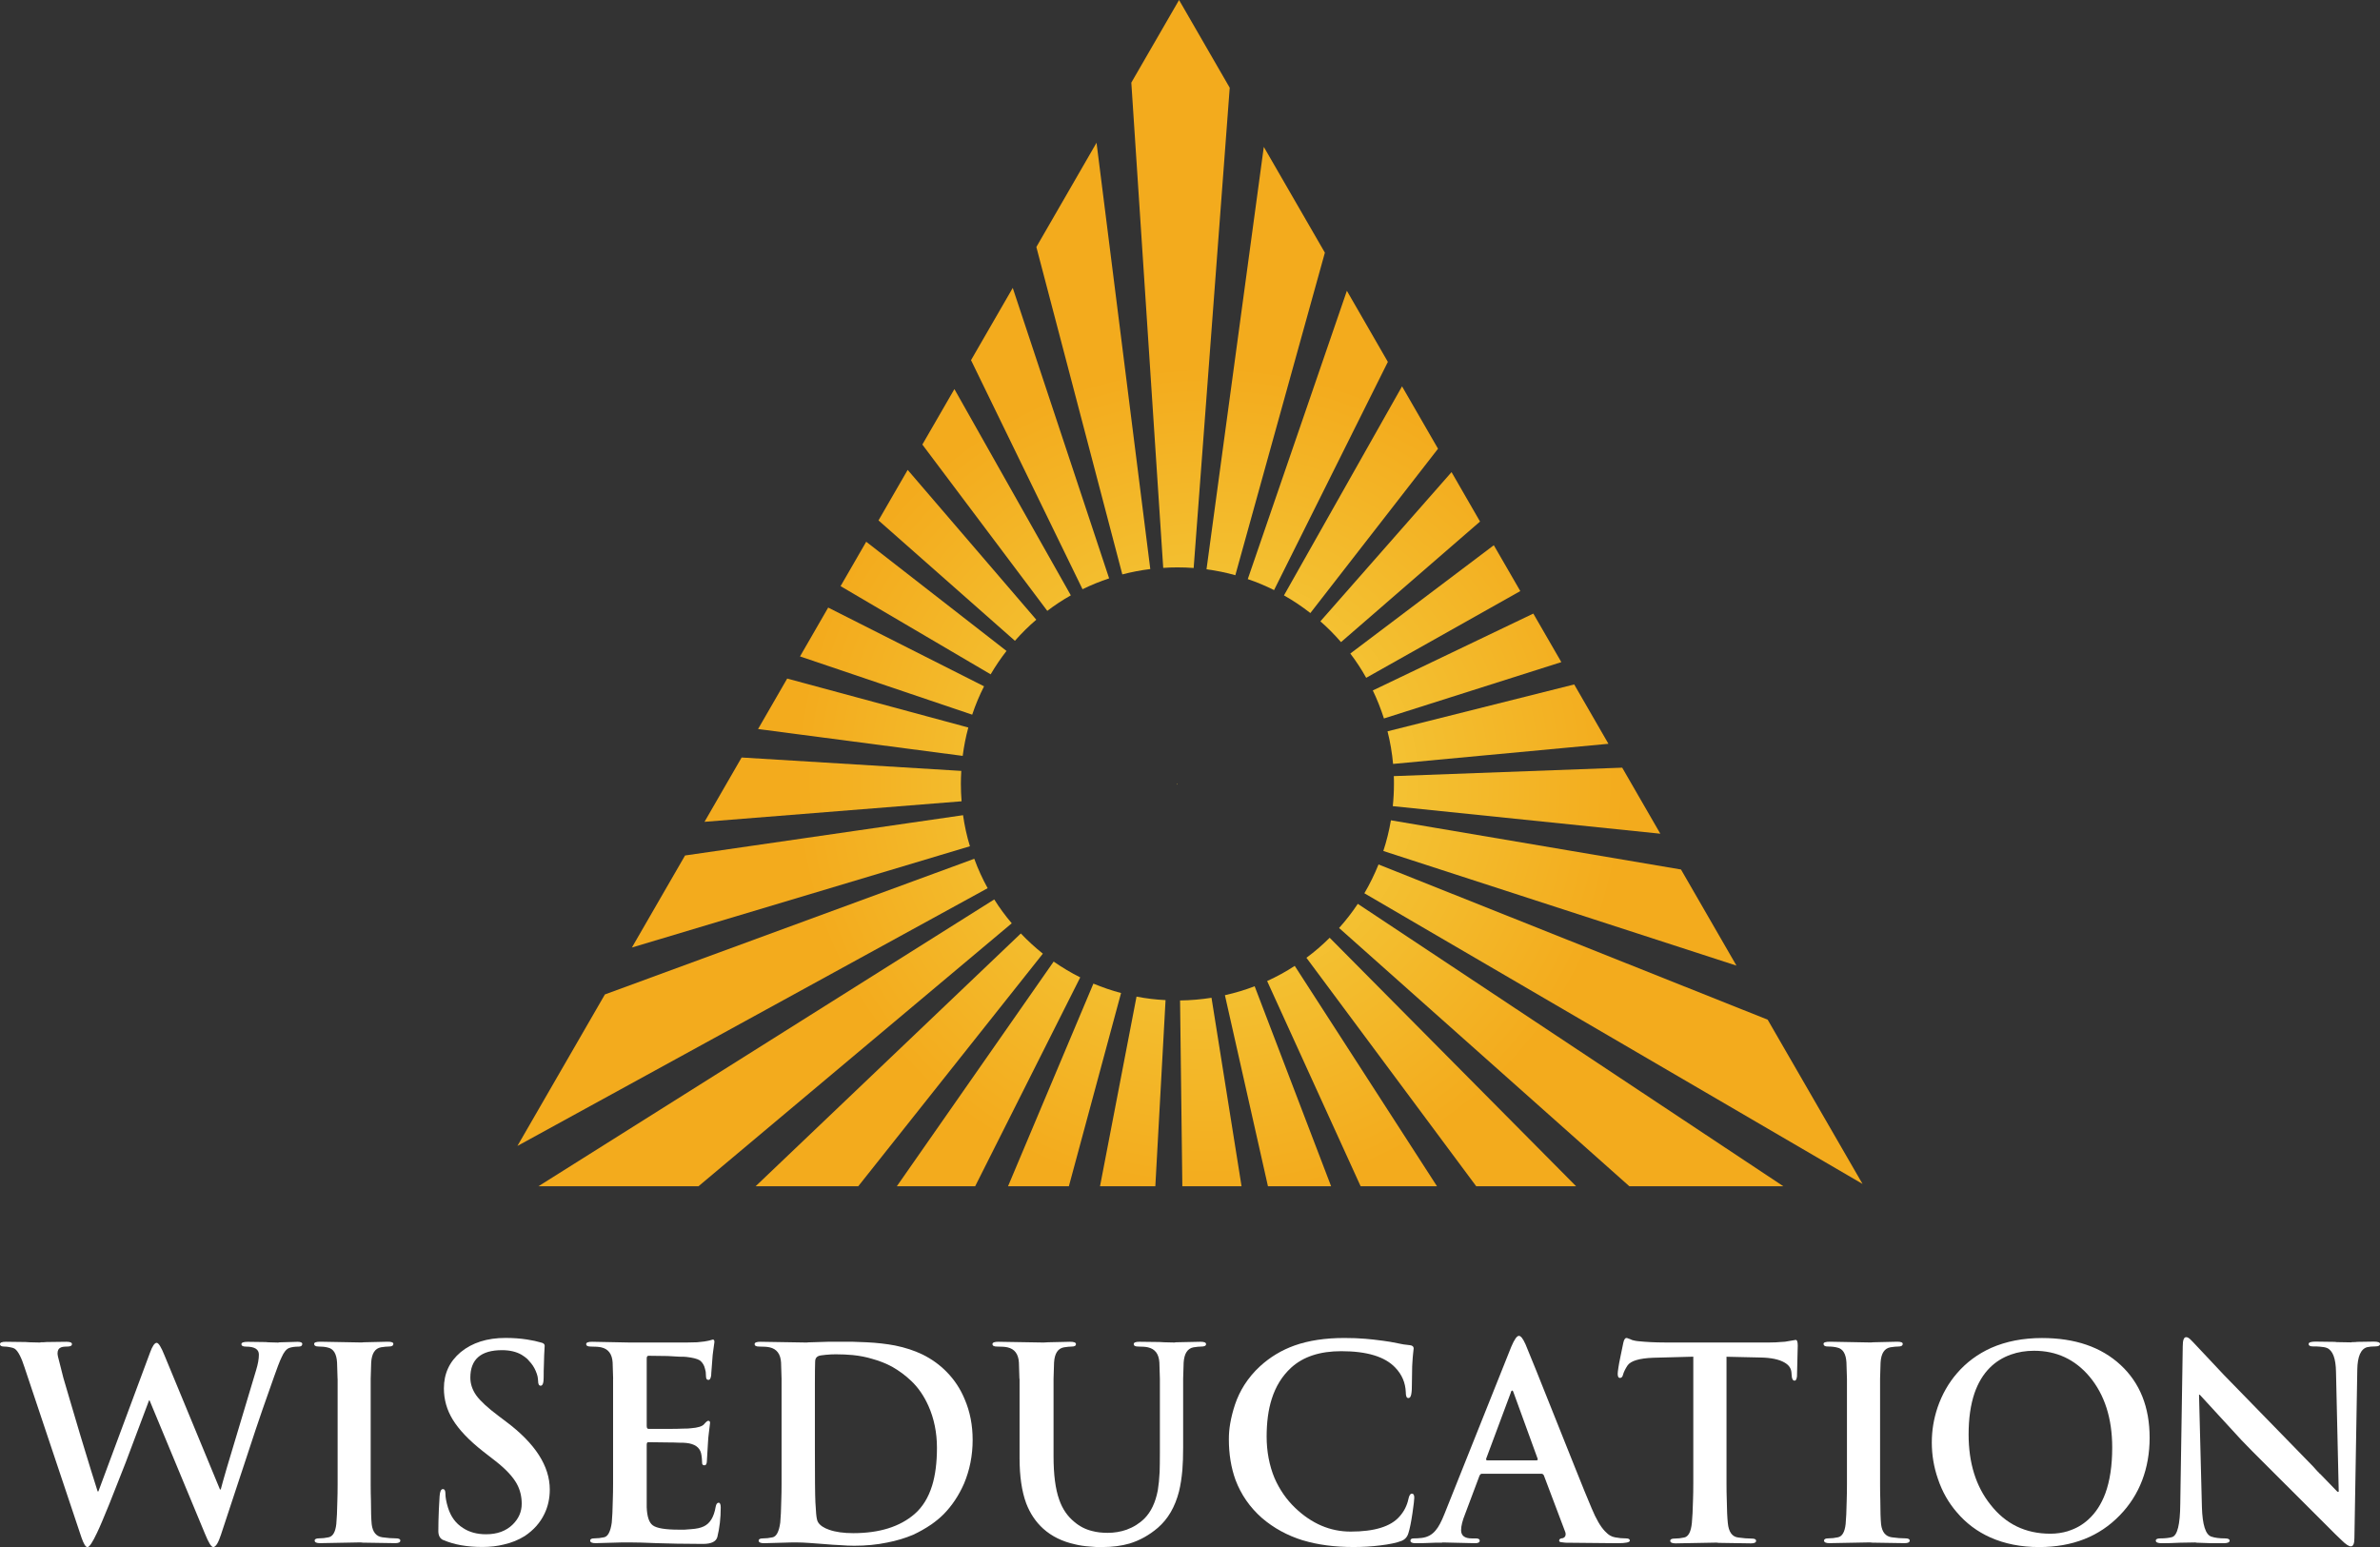<?xml version="1.0" encoding="UTF-8"?>
<svg id="Layer_1" data-name="Layer 1" xmlns="http://www.w3.org/2000/svg" xmlns:xlink="http://www.w3.org/1999/xlink" viewBox="0 0 470.69 305.95">
  <rect x="0" y="0" width="470.69" height="305.95" fill="#333333" stroke="none"/>
  <defs>
    <style>
      .cls-1 {
        fill: url(#radial-gradient-34);
      }

      .cls-2 {
        fill: url(#radial-gradient-10);
      }

      .cls-3 {
        fill: url(#radial-gradient-45);
      }

      .cls-4 {
        fill: url(#radial-gradient-56);
      }

      .cls-5 {
        fill: url(#radial-gradient-35);
      }

      .cls-6 {
        fill: url(#radial-gradient-46);
      }

      .cls-7 {
        fill: url(#radial-gradient-9);
      }

      .cls-8 {
        fill: url(#radial-gradient-28);
      }

      .cls-9 {
        fill: url(#radial-gradient-48);
      }

      .cls-10 {
        fill: url(#radial-gradient-14);
      }

      .cls-11 {
        fill: #fff;
      }

      .cls-12 {
        fill: url(#radial-gradient-16);
      }

      .cls-13 {
        fill: url(#radial-gradient-40);
      }

      .cls-14 {
        fill: url(#radial-gradient-18);
      }

      .cls-15 {
        fill: url(#radial-gradient-38);
      }

      .cls-16 {
        fill: url(#radial-gradient-57);
      }

      .cls-17 {
        fill: url(#radial-gradient-5);
      }

      .cls-18 {
        fill: url(#radial-gradient-54);
      }

      .cls-19 {
        fill: url(#radial-gradient-37);
      }

      .cls-20 {
        fill: url(#radial-gradient);
      }

      .cls-21 {
        fill: url(#radial-gradient-3);
      }

      .cls-22 {
        fill: url(#radial-gradient-32);
      }

      .cls-23 {
        fill: url(#radial-gradient-24);
      }

      .cls-24 {
        fill: url(#radial-gradient-20);
      }

      .cls-25 {
        fill: url(#radial-gradient-44);
      }

      .cls-26 {
        fill: url(#radial-gradient-29);
      }

      .cls-27 {
        fill: url(#radial-gradient-41);
      }

      .cls-28 {
        fill: url(#radial-gradient-39);
      }

      .cls-29 {
        fill: url(#radial-gradient-49);
      }

      .cls-30 {
        fill: url(#radial-gradient-11);
      }

      .cls-31 {
        fill: url(#radial-gradient-26);
      }

      .cls-32 {
        fill: url(#radial-gradient-8);
      }

      .cls-33 {
        fill: url(#radial-gradient-42);
      }

      .cls-34 {
        fill: url(#radial-gradient-2);
      }

      .cls-35 {
        fill: url(#radial-gradient-23);
      }

      .cls-36 {
        fill: url(#radial-gradient-27);
      }

      .cls-37 {
        fill: url(#radial-gradient-30);
      }

      .cls-38 {
        fill: url(#radial-gradient-21);
      }

      .cls-39 {
        fill: url(#radial-gradient-53);
      }

      .cls-40 {
        fill: url(#radial-gradient-4);
      }

      .cls-41 {
        fill: url(#radial-gradient-25);
      }

      .cls-42 {
        fill: url(#radial-gradient-22);
      }

      .cls-43 {
        fill: url(#radial-gradient-36);
      }

      .cls-44 {
        fill: url(#radial-gradient-47);
      }

      .cls-45 {
        fill: url(#radial-gradient-12);
      }

      .cls-46 {
        fill: url(#radial-gradient-19);
      }

      .cls-47 {
        fill: url(#radial-gradient-52);
      }

      .cls-48 {
        fill: url(#radial-gradient-31);
      }

      .cls-49 {
        fill: url(#radial-gradient-51);
      }

      .cls-50 {
        fill: url(#radial-gradient-15);
      }

      .cls-51 {
        fill: url(#radial-gradient-50);
      }

      .cls-52 {
        fill: url(#radial-gradient-6);
      }

      .cls-53 {
        fill: url(#radial-gradient-55);
      }

      .cls-54 {
        fill: url(#radial-gradient-33);
      }

      .cls-55 {
        fill: url(#radial-gradient-7);
      }

      .cls-56 {
        fill: url(#radial-gradient-17);
      }

      .cls-57 {
        fill: url(#radial-gradient-43);
      }

      .cls-58 {
        fill: url(#radial-gradient-13);
      }
    </style>
    <radialGradient id="radial-gradient" cx="231.82" cy="159.73" fx="231.82" fy="159.73" r="82.22" gradientUnits="userSpaceOnUse">
      <stop offset="0" stop-color="#efea4e"/>
      <stop offset="1" stop-color="#f3ab1d"/>
    </radialGradient>
    <radialGradient id="radial-gradient-2" cx="239.31" cy="154.43" fx="239.31" fy="154.43" r="82.22" gradientUnits="userSpaceOnUse">
      <stop offset="0" stop-color="#f4d444"/>
      <stop offset="1" stop-color="#f3ab1d"/>
    </radialGradient>
    <radialGradient id="radial-gradient-3" cx="239.31" cy="154.43" fx="239.31" fy="154.43" r="82.22" xlink:href="#radial-gradient-2"/>
    <radialGradient id="radial-gradient-4" cx="239.31" cy="154.43" fx="239.31" fy="154.43" r="82.22" xlink:href="#radial-gradient-2"/>
    <radialGradient id="radial-gradient-5" cx="239.31" cy="154.43" fx="239.31" fy="154.43" r="82.22" xlink:href="#radial-gradient-2"/>
    <radialGradient id="radial-gradient-6" cx="239.31" cy="154.43" fx="239.31" fy="154.43" r="82.22" xlink:href="#radial-gradient-2"/>
    <radialGradient id="radial-gradient-7" cx="239.31" cy="154.43" fx="239.31" fy="154.43" r="82.22" xlink:href="#radial-gradient-2"/>
    <radialGradient id="radial-gradient-8" cx="239.31" cy="154.43" fx="239.31" fy="154.43" r="82.22" xlink:href="#radial-gradient-2"/>
    <radialGradient id="radial-gradient-9" cx="239.31" cy="154.43" fx="239.31" fy="154.43" r="82.22" xlink:href="#radial-gradient-2"/>
    <radialGradient id="radial-gradient-10" cx="239.31" cy="154.43" fx="239.31" fy="154.43" r="82.22" xlink:href="#radial-gradient-2"/>
    <radialGradient id="radial-gradient-11" cx="239.31" cy="154.43" fx="239.31" fy="154.43" r="82.22" xlink:href="#radial-gradient-2"/>
    <radialGradient id="radial-gradient-12" cx="239.31" cy="154.43" fx="239.31" fy="154.43" r="82.22" xlink:href="#radial-gradient-2"/>
    <radialGradient id="radial-gradient-13" cx="239.31" cy="154.43" fx="239.31" fy="154.43" r="82.22" xlink:href="#radial-gradient-2"/>
    <radialGradient id="radial-gradient-14" cx="239.31" cy="154.43" fx="239.31" fy="154.43" r="82.22" xlink:href="#radial-gradient-2"/>
    <radialGradient id="radial-gradient-15" cx="239.31" cy="154.43" fx="239.31" fy="154.43" r="82.22" xlink:href="#radial-gradient-2"/>
    <radialGradient id="radial-gradient-16" cx="239.31" cy="154.43" fx="239.31" fy="154.43" r="82.22" xlink:href="#radial-gradient-2"/>
    <radialGradient id="radial-gradient-17" cx="239.31" cy="154.43" fx="239.31" fy="154.43" r="82.22" xlink:href="#radial-gradient-2"/>
    <radialGradient id="radial-gradient-18" cx="239.31" cy="154.43" fx="239.31" fy="154.43" r="82.22" xlink:href="#radial-gradient-2"/>
    <radialGradient id="radial-gradient-19" cx="239.31" cy="154.43" fx="239.31" fy="154.43" r="82.22" xlink:href="#radial-gradient-2"/>
    <radialGradient id="radial-gradient-20" cx="239.31" cy="154.43" fx="239.31" fy="154.43" r="82.22" xlink:href="#radial-gradient-2"/>
    <radialGradient id="radial-gradient-21" cx="239.31" cy="154.43" fx="239.31" fy="154.43" r="82.22" xlink:href="#radial-gradient-2"/>
    <radialGradient id="radial-gradient-22" cx="239.31" cy="154.43" fx="239.31" fy="154.43" r="82.22" xlink:href="#radial-gradient-2"/>
    <radialGradient id="radial-gradient-23" cx="239.31" cy="154.43" fx="239.31" fy="154.43" r="82.22" xlink:href="#radial-gradient-2"/>
    <radialGradient id="radial-gradient-24" cx="239.31" cy="154.43" fx="239.31" fy="154.43" r="82.22" xlink:href="#radial-gradient-2"/>
    <radialGradient id="radial-gradient-25" cx="239.31" cy="154.43" fx="239.31" fy="154.43" r="82.22" xlink:href="#radial-gradient-2"/>
    <radialGradient id="radial-gradient-26" cx="239.31" fx="239.31" r="82.22" xlink:href="#radial-gradient-2"/>
    <radialGradient id="radial-gradient-27" cx="239.31" cy="154.43" fx="239.31" fy="154.43" r="82.22" xlink:href="#radial-gradient-2"/>
    <radialGradient id="radial-gradient-28" cx="239.31" cy="154.43" fx="239.31" fy="154.43" r="82.22" xlink:href="#radial-gradient-2"/>
    <radialGradient id="radial-gradient-29" cx="239.31" cy="154.43" fx="239.31" fy="154.43" r="82.22" xlink:href="#radial-gradient-2"/>
    <radialGradient id="radial-gradient-30" cx="239.31" cy="154.43" fx="239.31" fy="154.43" r="82.22" xlink:href="#radial-gradient-2"/>
    <radialGradient id="radial-gradient-31" cx="239.31" cy="154.43" fx="239.31" fy="154.43" r="82.22" xlink:href="#radial-gradient-2"/>
    <radialGradient id="radial-gradient-32" cx="239.31" cy="154.43" fx="239.31" fy="154.43" r="82.22" xlink:href="#radial-gradient-2"/>
    <radialGradient id="radial-gradient-33" cx="239.31" cy="154.43" fx="239.31" fy="154.43" r="82.22" xlink:href="#radial-gradient-2"/>
    <radialGradient id="radial-gradient-34" cx="239.31" cy="154.43" fx="239.31" fy="154.43" r="82.22" xlink:href="#radial-gradient-2"/>
    <radialGradient id="radial-gradient-35" cx="239.31" cy="154.43" fx="239.31" fy="154.43" r="82.22" xlink:href="#radial-gradient-2"/>
    <radialGradient id="radial-gradient-36" cx="239.31" cy="154.43" fx="239.31" fy="154.43" r="82.22" xlink:href="#radial-gradient-2"/>
    <radialGradient id="radial-gradient-37" cx="239.31" cy="154.43" fx="239.31" fy="154.43" r="82.22" xlink:href="#radial-gradient-2"/>
    <radialGradient id="radial-gradient-38" cx="239.31" cy="154.43" fx="239.31" fy="154.43" r="82.22" xlink:href="#radial-gradient-2"/>
    <radialGradient id="radial-gradient-39" cx="239.31" cy="154.43" fx="239.31" fy="154.43" r="82.22" xlink:href="#radial-gradient-2"/>
    <radialGradient id="radial-gradient-40" cx="239.31" cy="154.43" fx="239.31" fy="154.43" r="82.22" xlink:href="#radial-gradient-2"/>
    <radialGradient id="radial-gradient-41" cx="239.31" cy="154.43" fx="239.31" fy="154.43" r="82.22" xlink:href="#radial-gradient-2"/>
    <radialGradient id="radial-gradient-42" cx="239.31" cy="154.43" fx="239.31" fy="154.43" r="82.22" xlink:href="#radial-gradient-2"/>
    <radialGradient id="radial-gradient-43" cx="239.31" cy="154.43" fx="239.31" fy="154.43" r="82.22" xlink:href="#radial-gradient-2"/>
    <radialGradient id="radial-gradient-44" cx="239.31" cy="154.43" fx="239.31" fy="154.43" r="82.22" xlink:href="#radial-gradient-2"/>
    <radialGradient id="radial-gradient-45" cx="239.31" cy="154.43" fx="239.31" fy="154.43" r="82.22" xlink:href="#radial-gradient-2"/>
    <radialGradient id="radial-gradient-46" cx="239.31" cy="154.43" fx="239.31" fy="154.43" r="82.22" xlink:href="#radial-gradient-2"/>
    <radialGradient id="radial-gradient-47" cx="239.31" cy="154.43" fx="239.31" fy="154.43" r="82.22" xlink:href="#radial-gradient-2"/>
    <radialGradient id="radial-gradient-48" cx="368.36" cy="234.15" fx="368.36" fy="234.15" r="0" xlink:href="#radial-gradient-2"/>
    <radialGradient id="radial-gradient-49" cx="239.31" cy="154.43" fx="239.31" fy="154.43" r="82.22" xlink:href="#radial-gradient-2"/>
    <radialGradient id="radial-gradient-50" cx="239.31" cy="154.43" fx="239.31" fy="154.43" r="82.22" xlink:href="#radial-gradient-2"/>
    <radialGradient id="radial-gradient-51" cx="239.31" cy="154.43" fx="239.31" fy="154.43" r="82.22" xlink:href="#radial-gradient-2"/>
    <radialGradient id="radial-gradient-52" cx="239.31" cy="154.43" fx="239.31" fy="154.43" r="82.22" xlink:href="#radial-gradient-2"/>
    <radialGradient id="radial-gradient-53" cx="239.31" cy="154.43" fx="239.31" fy="154.43" r="82.22" xlink:href="#radial-gradient-2"/>
    <radialGradient id="radial-gradient-54" cx="239.31" cy="154.43" fx="239.31" fy="154.43" r="82.22" xlink:href="#radial-gradient-2"/>
    <radialGradient id="radial-gradient-55" cx="239.31" cy="154.43" fx="239.31" fy="154.43" r="82.22" xlink:href="#radial-gradient-2"/>
    <radialGradient id="radial-gradient-56" cx="239.31" cy="154.43" fx="239.31" fy="154.43" r="82.22" xlink:href="#radial-gradient-2"/>
    <radialGradient id="radial-gradient-57" cx="239.31" cy="154.43" fx="239.31" fy="154.43" r="82.22" xlink:href="#radial-gradient-2"/>
  </defs>
  <g>
    <path class="cls-11" d="M4.89,270.53c-.65-2.04-1.3-3.3-1.93-3.76-.26-.17-.63-.29-1.11-.36-.36-.07-.7-.1-1-.1-.57,0-.85-.16-.85-.49,0-.31.39-.46,1.16-.46,1.1,0,2.4.02,3.91.05.24.03.5.05.77.05l2.11.05s.07-.05.1-.05h.49c.24,0,.46-.02.67-.05,1.37-.03,2.68-.05,3.91-.05.74,0,1.11.15,1.11.46,0,.33-.32.49-.95.49s-1.07.07-1.31.21c-.39.17-.59.56-.59,1.16,0,.27.13.88.39,1.8l.77,3.04c.22.81.67,2.33,1.34,4.56l2.03,6.85c1.63,5.37,2.76,9.05,3.4,11.02h.15l10.22-27.47c.46-1.27.9-1.91,1.31-1.91.36,0,.88.82,1.54,2.47l10.97,26.52h.16c.21-.81.61-2.24,1.21-4.3l5.79-19.31c.36-1.17.54-2.19.54-3.06,0-1.05-.85-1.57-2.55-1.57-.6,0-.9-.16-.9-.49,0-.31.41-.46,1.24-.46,1.12,0,2.33.02,3.63.05.17.03.38.05.62.05l1.8.05c.07-.03.15-.05.26-.05l3.55-.1c.62,0,.93.14.93.41,0,.36-.24.54-.72.54-.74,0-1.36.09-1.85.26-.57.21-1.07.82-1.52,1.85-.19.38-.42.94-.7,1.67l-.75,2.06c-.55,1.54-1.32,3.74-2.32,6.59-.84,2.42-1.8,5.29-2.88,8.6l-5.33,16.14c-.53,1.65-1.05,2.47-1.54,2.47-.38,0-.92-.87-1.62-2.6l-10.97-26.41h-.1l-4.63,12.31-3.22,8.16c-1.1,2.71-1.91,4.63-2.45,5.74-.88,1.87-1.5,2.81-1.88,2.81s-.76-.65-1.21-1.96l-11.2-33.47Z"/>
    <path class="cls-11" d="M66.76,272.69l-.1-3.22c-.1-1.73-.7-2.72-1.8-2.96-.51-.14-1.14-.21-1.88-.21-.57,0-.85-.18-.85-.54,0-.27.42-.41,1.26-.41l8.14.15c.21-.03.48-.05.82-.05l4.33-.1c.74,0,1.11.14,1.11.41,0,.36-.28.54-.85.54-.41,0-.94.05-1.57.15-1.2.21-1.85,1.21-1.96,3.01l-.1,3.22v20.88c0,1.25.02,2.32.05,3.19,0,2.11.05,3.68.15,4.71.19,1.54.89,2.4,2.11,2.57,1,.14,1.9.21,2.7.21.57,0,.85.15.85.44,0,.34-.33.51-1,.51l-6.38-.1c-.17,0-.33-.02-.49-.05l-8.01.15c-.7,0-1.06-.17-1.06-.51,0-.29.28-.44.85-.44.63,0,1.27-.07,1.91-.21.84-.17,1.35-1.05,1.52-2.63.1-1,.17-2.55.21-4.66.03-.88.05-1.94.05-3.19v-20.88Z"/>
    <path class="cls-11" d="M87.69,304.59c-.67-.29-1-.89-1-1.8,0-1.24.03-2.64.1-4.22l.15-2.68c.07-.93.28-1.39.64-1.39s.51.3.51.9c0,.7.16,1.61.49,2.7.55,1.82,1.54,3.18,2.99,4.09,1.24.82,2.75,1.24,4.56,1.24,2.21,0,3.98-.65,5.3-1.96,1.17-1.17,1.75-2.52,1.75-4.07,0-1.44-.32-2.75-.95-3.91-.77-1.42-2.18-2.93-4.22-4.53l-2.42-1.88c-2.82-2.21-4.83-4.33-6.05-6.33-1.17-1.91-1.75-3.96-1.75-6.18,0-2.92,1.11-5.3,3.32-7.16,2.28-1.87,5.23-2.81,8.86-2.81,1.51,0,2.93.1,4.27.31.53.09,1.04.18,1.52.28l1.21.31c.5.1.75.32.75.64l-.1,1.88c-.03.57-.05,1.17-.05,1.8-.04.81-.05,1.68-.05,2.63,0,1.06-.2,1.6-.59,1.6-.34,0-.51-.32-.51-.95l-.05-.54c-.03-.27-.1-.57-.21-.88-.26-.77-.63-1.46-1.11-2.06l-.75-.85c-.34-.31-.73-.59-1.16-.85-1.05-.6-2.33-.9-3.86-.9-4.17,0-6.26,1.81-6.26,5.43,0,1.24.39,2.4,1.16,3.5.81,1.12,2.28,2.48,4.43,4.09l1.47,1.11c5.77,4.32,8.65,8.8,8.65,13.44,0,1.73-.35,3.34-1.06,4.81-.84,1.75-2.14,3.21-3.89,4.38-1.24.77-2.61,1.33-4.12,1.67-1.3.33-2.73.49-4.27.49-3.05,0-5.62-.46-7.7-1.37Z"/>
    <path class="cls-11" d="M121.26,272.69l-.1-3.22c-.1-1.7-.86-2.7-2.27-3.01-.43-.1-1.12-.15-2.06-.15-.6,0-.9-.16-.9-.49,0-.31.39-.46,1.16-.46l7.59.15h10.92l2.26-.05c1.17-.1,1.92-.21,2.27-.31.07,0,.14-.02.21-.05l.64-.18c.21,0,.31.16.31.49l-.26,1.9c-.07.45-.12.95-.15,1.52l-.21,2.75c0,.34-.03.58-.08.72-.04.17-.09.3-.15.39-.07.14-.19.21-.36.21-.31,0-.46-.25-.46-.75,0-.27-.02-.56-.05-.85-.09-.41-.18-.76-.28-1.06-.21-.51-.51-.92-.9-1.21-.52-.31-1.39-.53-2.63-.67-.21-.03-.68-.05-1.42-.05l-2.27-.13-3.81-.05c-.24,0-.36.18-.36.54v13.33c0,.4.12.59.36.59h4.22c1.01,0,1.85-.02,2.52-.05.86,0,1.42-.03,1.7-.08,1.3-.1,2.15-.36,2.52-.77.39-.46.68-.7.85-.7.24,0,.36.14.36.41l-.26,2.16c-.07.53-.12,1.1-.15,1.7l-.21,3.53c0,.67-.16,1-.49,1-.31,0-.46-.15-.46-.46l-.05-.9c-.04-.39-.09-.73-.15-1-.29-1.2-1.28-1.89-2.96-2.06-.24-.03-.71-.05-1.42-.05-.6-.03-1.34-.05-2.21-.05l-3.86-.05c-.21,0-.31.17-.31.51v12.36c.07,1.85.47,3.05,1.21,3.58.77.57,2.48.85,5.12.85h1.16l1.31-.1c1.05-.07,1.87-.25,2.47-.54,1.24-.57,2.03-1.86,2.37-3.89.1-.53.3-.8.59-.8.27,0,.41.32.41.95,0,2.08-.22,4.02-.67,5.84-.26.91-1.21,1.36-2.86,1.36s-3.37-.02-5.17-.05l-3.94-.1c-2.25-.1-4.08-.15-5.48-.15h-1.26c-.6,0-1.18.02-1.75.05l-3.63.1c-.7,0-1.06-.17-1.06-.51,0-.29.27-.44.82-.44.63,0,1.27-.07,1.91-.21.77-.14,1.29-1.11,1.54-2.91.1-.98.17-2.52.21-4.63.03-.84.05-1.88.05-3.12v-20.7Z"/>
    <path class="cls-11" d="M154.57,272.69l-.1-3.22c-.1-1.7-.86-2.7-2.27-3.01-.43-.1-1.12-.15-2.06-.15-.6,0-.9-.16-.9-.49,0-.31.39-.46,1.16-.46l9.11.15c.22-.03.54-.05.95-.05l3.27-.1h4.97l2.68.1c2.08.1,3.96.32,5.64.64,2.01.41,3.82,1,5.43,1.78,1.84.91,3.44,2.07,4.81,3.48,1.51,1.54,2.69,3.34,3.53,5.38,1.05,2.44,1.57,5.12,1.57,8.03,0,3.09-.58,5.98-1.72,8.68-1.03,2.33-2.37,4.34-4.02,6.02-.7.7-1.51,1.37-2.42,2.01-1.13.77-2.34,1.46-3.63,2.06-1.6.67-3.29,1.18-5.07,1.52-2.04.43-4.22.64-6.54.64-.84,0-1.84-.04-3.01-.13-.77-.03-1.79-.1-3.06-.21l-2.83-.21c-1-.07-1.77-.1-2.32-.1h-1.26c-.6,0-1.18.02-1.75.05l-3.63.1c-.7,0-1.06-.17-1.06-.51,0-.29.27-.44.82-.44.63,0,1.27-.07,1.91-.21.77-.14,1.29-1.11,1.54-2.91.1-.98.17-2.52.21-4.63.03-.84.05-1.88.05-3.12v-20.7ZM161.16,286.44c0,5.77.03,9.32.1,10.66l.15,2.27c.03.41.09.76.15,1.06.07.31.15.53.26.67.39.6,1.12,1.08,2.16,1.44,1.27.45,2.86.67,4.76.67,5.17,0,9.21-1.26,12.13-3.78,1.58-1.37,2.74-3.25,3.48-5.64.63-2.04.95-4.54.95-7.49s-.57-5.78-1.7-8.29c-.88-1.96-2-3.59-3.37-4.89-1.15-1.1-2.41-2.03-3.78-2.81-1.24-.67-2.56-1.19-3.96-1.57-1.18-.36-2.46-.61-3.84-.75-1.06-.1-2.19-.15-3.37-.15-.6,0-1.25.03-1.96.1-.77.07-1.27.15-1.49.26-.41.19-.62.54-.62,1.06-.03.82-.05,2.28-.05,4.38v12.82Z"/>
    <path class="cls-11" d="M201.61,272.69l-.1-3.22c-.1-1.7-.86-2.7-2.27-3.01-.43-.1-1.12-.15-2.06-.15-.6,0-.9-.16-.9-.49,0-.31.39-.46,1.16-.46l8.96.15c.26-.03.54-.05.85-.05l4.38-.1c.77,0,1.16.15,1.16.46,0,.33-.28.49-.85.49-.38,0-.88.05-1.52.15-1.2.21-1.85,1.21-1.96,3.01l-.1,3.22v15.32c0,3.62.37,6.47,1.11,8.55.63,1.84,1.64,3.31,3.01,4.43,1.05.89,2.22,1.49,3.53,1.8.88.24,1.9.36,3.06.36,1.3,0,2.55-.21,3.73-.62,1.37-.5,2.55-1.24,3.53-2.21,1.3-1.3,2.19-3.17,2.65-5.59.17-1.03.29-2.23.36-3.6.03-.94.05-2.24.05-3.89v-14.55l-.1-3.22c-.1-1.7-.86-2.7-2.27-3.01-.43-.1-1.06-.15-1.9-.15-.6,0-.9-.16-.9-.49,0-.31.37-.46,1.11-.46,1.13,0,2.47.02,4.02.05.27.03.56.05.85.05l2.11.05c.1-.03.22-.05.36-.05l4.74-.1c.74,0,1.11.15,1.11.46,0,.33-.31.49-.93.49-.39,0-.91.05-1.54.15-1.18.21-1.84,1.21-1.96,3.01l-.1,3.22v13.59c0,1.68-.05,3.16-.15,4.43-.14,1.58-.36,3-.67,4.27-.79,3.06-2.18,5.44-4.17,7.16-1.73,1.48-3.6,2.51-5.59,3.12-1.58.46-3.37.7-5.38.7h-1.16l-1.31-.1c-1.06-.07-2.05-.21-2.96-.44-2.51-.55-4.6-1.58-6.28-3.09-1.48-1.34-2.6-3.01-3.37-5.02-.88-2.39-1.31-5.37-1.31-8.96v-15.65Z"/>
    <path class="cls-11" d="M257.68,304.64c-3.09-.96-5.79-2.44-8.11-4.43-2.39-2.11-4.13-4.62-5.23-7.54-.88-2.44-1.31-5.11-1.31-8.03,0-1.01.08-2.04.26-3.09.22-1.27.54-2.52.95-3.76.46-1.37,1.08-2.67,1.85-3.89.88-1.37,1.91-2.61,3.12-3.71,1.99-1.82,4.26-3.18,6.8-4.09,2.82-1,6.1-1.49,9.86-1.49,1.51,0,2.9.05,4.17.16.91.07,2.07.2,3.48.39l1.42.21,2.63.51,1.24.15c.51.05.77.27.77.64l-.1.9c-.07.63-.12,1.3-.16,2.01-.03.38-.05.87-.05,1.47l-.05,3.12c0,.5-.02.87-.05,1.11-.07.81-.28,1.21-.64,1.21s-.51-.39-.51-1.16c-.07-1.87-.76-3.48-2.06-4.84-2.04-2.18-5.61-3.27-10.71-3.27-4.22,0-7.53,1.09-9.91,3.27-1.79,1.65-3.06,3.72-3.84,6.2-.67,2.11-1,4.59-1,7.44s.52,5.72,1.57,8.21c1,2.27,2.35,4.22,4.07,5.87,3.26,3.12,6.92,4.69,10.97,4.69,4.7,0,7.92-.99,9.65-2.96.91-1.01,1.5-2.17,1.78-3.48.14-.7.37-1.06.7-1.06.31,0,.46.27.46.8,0,.38-.12,1.4-.36,3.06-.27,1.82-.54,3.13-.8,3.94-.21.74-.66,1.25-1.36,1.54-.98.38-2.4.68-4.27.9-1.65.21-3.39.31-5.23.31-3.76,0-7.08-.44-9.96-1.31Z"/>
    <path class="cls-11" d="M293.08,291.46c-.21,0-.37.14-.49.41l-2.83,7.54c-.53,1.3-.8,2.38-.8,3.22,0,1.08.7,1.62,2.11,1.62h.8c.51,0,.77.15.77.44,0,.34-.29.51-.88.51l-6.44-.15c-.07.03-.17.05-.31.05h-1.18c-1.51.07-2.81.1-3.89.1-.67,0-1-.17-1-.51,0-.29.21-.44.64-.44.51,0,1.05-.03,1.62-.1,1.13-.14,2.05-.64,2.75-1.52.55-.63,1.12-1.71,1.72-3.22l13.23-33.11c.6-1.41,1.1-2.11,1.49-2.11s.81.56,1.31,1.67c.27.64.98,2.36,2.11,5.17l7.7,19.26c1.41,3.54,2.5,6.21,3.27,8.01.88,2.11,1.75,3.62,2.63,4.53.36.39.73.7,1.11.9.24.14.54.24.9.31.7.14,1.44.21,2.21.21.46,0,.7.15.7.44,0,.34-.82.51-2.45.51l-10.27-.1-.85-.1c-.28-.03-.41-.14-.41-.31,0-.29.24-.46.72-.49.22-.07.39-.21.49-.41.1-.24.1-.51,0-.8l-4.22-11.17c-.1-.24-.28-.36-.52-.36h-11.76ZM303.84,288.81c.24,0,.33-.1.26-.31l-4.74-13.03c-.09-.31-.18-.46-.28-.46-.14,0-.24.15-.31.46l-4.84,12.98c-.07.24,0,.36.21.36h9.71Z"/>
    <path class="cls-11" d="M334.86,268.31l-7.88.21c-2.76.1-4.46.61-5.1,1.52-.46.7-.76,1.32-.9,1.85-.1.41-.3.62-.59.62-.31,0-.46-.27-.46-.82,0-.22.05-.65.15-1.29.07-.48.19-1.12.36-1.93.29-1.48.49-2.43.59-2.86.14-.67.35-1,.64-1,.1,0,.22.04.36.1l.41.15c.22.12.44.2.64.23.27.07.56.12.85.15,1.68.17,3.43.26,5.25.26h20.88c.74,0,1.46-.03,2.16-.1.26,0,.52-.02.8-.05l2.11-.36c.27,0,.41.37.41,1.11l-.15,6.1c-.07.57-.22.85-.46.85-.36,0-.56-.35-.59-1.06l-.05-.59c-.07-.81-.52-1.45-1.36-1.93-1.08-.63-2.69-.97-4.84-1l-6.64-.15v25.08c0,1.24.02,2.27.05,3.12.03,2.11.1,3.67.21,4.69.17,1.77.86,2.72,2.06,2.86.98.14,1.87.21,2.68.21.57,0,.85.15.85.44,0,.34-.33.51-1,.51l-6.38-.1c-.17,0-.33-.02-.46-.05l-8.08.15c-.7,0-1.06-.17-1.06-.51,0-.29.28-.44.85-.44.63,0,1.27-.07,1.91-.21.84-.17,1.35-1.14,1.52-2.91.1-.98.18-2.52.23-4.63.03-.84.05-1.88.05-3.12v-25.08Z"/>
    <path class="cls-11" d="M365.27,272.69l-.1-3.22c-.1-1.73-.7-2.72-1.8-2.96-.52-.14-1.14-.21-1.88-.21-.57,0-.85-.18-.85-.54,0-.27.42-.41,1.26-.41l8.14.15c.21-.03.48-.05.82-.05l4.33-.1c.74,0,1.11.14,1.11.41,0,.36-.28.54-.85.54-.41,0-.94.05-1.57.15-1.2.21-1.85,1.21-1.96,3.01l-.1,3.22v20.88c0,1.25.02,2.32.05,3.19,0,2.11.05,3.68.15,4.71.19,1.54.89,2.4,2.11,2.57,1,.14,1.9.21,2.7.21.57,0,.85.15.85.44,0,.34-.33.51-1,.51l-6.38-.1c-.17,0-.33-.02-.49-.05l-8.01.15c-.7,0-1.06-.17-1.06-.51,0-.29.28-.44.85-.44.63,0,1.27-.07,1.9-.21.84-.17,1.35-1.05,1.52-2.63.1-1,.17-2.55.21-4.66.03-.88.05-1.94.05-3.19v-20.88Z"/>
    <path class="cls-11" d="M393.61,304.05c-2.57-1.15-4.77-2.8-6.59-4.94-1.66-1.91-2.92-4.12-3.76-6.64-.81-2.33-1.21-4.73-1.21-7.18s.39-4.72,1.16-7c.88-2.54,2.15-4.77,3.81-6.69,1.85-2.15,4.1-3.82,6.75-5.02,2.95-1.3,6.31-1.96,10.07-1.96,6.54,0,11.72,1.78,15.55,5.33s5.74,8.35,5.74,14.39-1.97,11.31-5.9,15.34c-4.05,4.19-9.36,6.28-15.94,6.28-3.62,0-6.85-.64-9.68-1.91ZM409.01,302.79c1.51-.46,2.84-1.22,3.99-2.27,1.44-1.3,2.57-3.03,3.37-5.17.91-2.49,1.36-5.51,1.36-9.06,0-5.77-1.49-10.44-4.48-14.03-2.88-3.42-6.54-5.12-10.97-5.12-1.65,0-3.17.25-4.58.75-1.61.57-3,1.43-4.17,2.6-1.32,1.32-2.33,3-3.04,5.05-.77,2.28-1.16,4.99-1.16,8.14,0,5.65,1.44,10.28,4.33,13.9,2.99,3.83,6.93,5.74,11.84,5.74,1.2,0,2.37-.17,3.5-.51Z"/>
    <path class="cls-11" d="M435.47,298.05c.1,3.5.72,5.45,1.85,5.84.7.24,1.61.36,2.73.36.6,0,.9.15.9.44,0,.34-.4.51-1.21.51h-2.32l-2.96-.1c-.1,0-.21-.02-.31-.05l-2.96.05c-1.36.07-2.58.1-3.68.1-.77,0-1.16-.17-1.16-.51,0-.29.28-.44.85-.44.98,0,1.77-.09,2.37-.26,1.05-.31,1.59-2.49,1.62-6.54l.49-31.2c0-1.2.22-1.8.67-1.8.26,0,.54.15.85.46.14.12.32.3.54.54l6.1,6.49,17.61,18.07.85.95s.07.03.1.1c.03,0,.05.02.05.05.03,0,.05.02.05.05.1.07.17.15.21.23.19.14.33.27.44.41l3.12,3.22h.26l-.54-23.69c-.04-2.66-.63-4.24-1.78-4.74-.36-.14-.83-.22-1.42-.26-.22-.03-.47-.05-.75-.05h-.64c-.55,0-.82-.16-.82-.49,0-.31.46-.46,1.37-.46,1.05,0,2.31.02,3.78.05.14.03.28.05.44.05l2.83.05c.07-.03.15-.05.26-.05h.28c.24,0,.45-.02.62-.05,1.2-.03,2.31-.05,3.32-.05.81,0,1.21.15,1.21.46,0,.33-.31.49-.93.49s-1.17.05-1.6.15c-1.27.34-1.92,1.84-1.96,4.48l-.57,33.26c0,1.1-.23,1.65-.7,1.65-.41,0-1-.39-1.78-1.16-.79-.74-1.81-1.74-3.06-3.01l-12.51-12.49c-1.32-1.3-2.75-2.75-4.27-4.33l-8.26-8.99h-.15l.57,22.17Z"/>
  </g>
  <g>
    <polygon class="cls-20" points="232.86 155.05 232.86 155.06 232.87 155.06 232.86 155.07 232.84 155.07 232.84 155.06 232.83 155.05 232.84 155.05 232.84 155.04 232.82 154.98 232.85 155.02 232.85 155.01 232.86 155.01 232.86 155.02 232.87 155.01 232.9 154.97 232.88 155.03 232.86 155.05"/>
    <polygon class="cls-34" points="232.83 155.1 232.84 155.1 232.83 155.11 232.8 155.12 232.83 155.1"/>
    <polygon class="cls-21" points="232.88 155.12 232.88 155.13 232.86 155.13 232.86 155.14 232.85 155.19 232.85 155.13 232.84 155.13 232.85 155.12 232.85 155.1 232.84 155.1 232.84 155.08 232.86 155.08 232.86 155.09 232.87 155.1 232.87 155.11 232.88 155.12"/>
    <path class="cls-40" d="M190.17,158.47l-50.84,4.06,7.34-12.72,43.44,2.65c-.05.85-.08,1.71-.08,2.57,0,1.16.05,2.31.14,3.44Z"/>
    <path class="cls-17" d="M275.45,159.44c.15-1.45.23-2.93.23-4.41,0-.52,0-1.03-.03-1.54l45.17-1.67,7.54,13.06-52.91-5.45Z"/>
    <polygon class="cls-52" points="232.86 155.05 232.86 155.06 232.87 155.06 232.86 155.07 232.84 155.07 232.84 155.06 232.83 155.05 232.84 155.05 232.84 155.04 232.82 154.98 232.85 155.02 232.85 155.01 232.86 155.01 232.86 155.02 232.87 155.01 232.9 154.97 232.88 155.03 232.86 155.05"/>
    <polygon class="cls-34" points="232.83 155.1 232.84 155.1 232.83 155.11 232.8 155.12 232.83 155.1"/>
    <polygon class="cls-55" points="232.88 155.12 232.88 155.13 232.86 155.13 232.86 155.14 232.85 155.19 232.85 155.13 232.84 155.13 232.85 155.12 232.85 155.1 232.84 155.1 232.84 155.08 232.86 155.08 232.86 155.09 232.87 155.1 232.87 155.11 232.88 155.12"/>
    <g>
      <path class="cls-32" d="M243.2,17.37l-7.13,94.96c-1.06-.08-2.12-.12-3.2-.12-.94,0-1.88.03-2.82.1l-6.31-95.97,9.13-15.8.31-.54,10.03,17.37Z"/>
      <path class="cls-7" d="M227.5,112.54c-1.88.23-3.73.59-5.54,1.06l-17-64.75,11.9-20.62,10.63,84.31Z"/>
      <path class="cls-2" d="M219.36,114.38c-1.82.6-3.57,1.32-5.27,2.15l-22.05-45.3,8.25-14.29,19.06,57.44Z"/>
      <polygon class="cls-30" points="232.85 155.02 232.85 155.04 232.84 155.04 232.82 154.98 232.85 155.02"/>
      <polygon class="cls-45" points="232.85 155.02 232.85 155.04 232.84 155.04 232.82 154.98 232.85 155.02"/>
      <path class="cls-58" d="M211.78,117.74c-1.63.92-3.18,1.94-4.66,3.07l-24.71-32.89,6.34-10.97,23.03,40.8Z"/>
      <rect class="cls-10" x="232.84" y="155.04" width="0" height="0"/>
      <rect class="cls-50" x="232.84" y="155.04" width="0" height="0"/>
      <path class="cls-12" d="M204.95,122.55c-1.51,1.29-2.92,2.69-4.23,4.18l-26.98-23.81,5.77-9.99,25.43,29.62Z"/>
      <path class="cls-56" d="M199.05,128.74c-1.14,1.47-2.19,3.02-3.13,4.62l-29.68-17.44,5.07-8.78,27.74,21.59Z"/>
      <polygon class="cls-14" points="232.84 155.05 232.84 155.06 232.83 155.05 232.84 155.05"/>
      <path class="cls-46" d="M194.61,135.74c-.91,1.8-1.7,3.67-2.34,5.6l-34.05-11.52,5.57-9.66,30.82,15.57Z"/>
      <polygon class="cls-24" points="232.84 155.05 232.84 155.06 232.83 155.05 232.84 155.05"/>
      <polygon class="cls-38" points="232.84 155.05 232.84 155.06 232.83 155.05 232.84 155.05"/>
      <path class="cls-42" d="M191.5,143.89c-.5,1.83-.86,3.7-1.11,5.6l-40.47-5.31,5.76-9.98,35.82,9.68Z"/>
      <path class="cls-35" d="M191.83,167.36l-66.86,20.03,10.51-18.2,54.98-7.97c.3,2.1.75,4.16,1.36,6.14Z"/>
      <path class="cls-23" d="M195.32,175.66l-92.99,50.97,17.3-29.96,73.05-26.83c.73,2.02,1.63,3.97,2.65,5.82Z"/>
      <path class="cls-41" d="M200.09,182.6l-61.96,52.01h-31.65l90.15-56.73c1.04,1.66,2.2,3.23,3.46,4.72Z"/>
      <polygon class="cls-31" points="232.83 155.1 232.83 155.11 232.8 155.12 232.83 155.1"/>
      <rect class="cls-36" x="232.84" y="155.09" width="0" height="0"/>
      <rect class="cls-8" x="232.84" y="155.09" width="0" height="0"/>
      <path class="cls-26" d="M206.25,188.6l-36.52,46.01h-20.3l52.46-50c1.36,1.43,2.82,2.77,4.36,4Z"/>
      <path class="cls-37" d="M213.63,193.31l-20.77,41.29h-15.49l31.01-44.43c1.67,1.16,3.42,2.21,5.26,3.13Z"/>
      <polygon class="cls-48" points="232.85 155.12 232.85 155.13 232.84 155.13 232.85 155.12"/>
      <path class="cls-22" d="M221.71,196.39l-10.32,38.21h-12.03l16.88-40.07c1.77.73,3.59,1.36,5.47,1.86Z"/>
      <path class="cls-54" d="M230.51,197.79l-2.02,36.81h-10.94l7.22-37.5c1.87.36,3.79.6,5.74.69Z"/>
    </g>
    <g>
      <path class="cls-1" d="M262.02,49.97l-17.71,63.79c-1.85-.53-3.76-.91-5.7-1.17l11.33-83.54,12.08,20.92Z"/>
      <path class="cls-5" d="M274.48,71.56l-22.51,45.14c-1.67-.83-3.4-1.57-5.2-2.17l19.6-57.02,8.1,14.05Z"/>
      <polygon class="cls-43" points="232.87 155.01 232.86 155.03 232.86 155.02 232.87 155.01"/>
      <polygon class="cls-19" points="232.9 154.97 232.88 155.03 232.86 155.04 232.86 155.02 232.87 155.01 232.9 154.97"/>
      <path class="cls-15" d="M284.4,88.74l-25.25,32.5c-1.65-1.29-3.39-2.46-5.22-3.49l23.35-41.34,7.12,12.34Z"/>
      <polygon class="cls-28" points="232.88 155.03 232.86 155.05 232.86 155.04 232.88 155.03"/>
      <path class="cls-13" d="M292.71,103.14l-27.5,23.85c-1.26-1.46-2.62-2.84-4.08-4.11l25.94-29.51,5.63,9.77Z"/>
      <path class="cls-27" d="M300.66,116.9l-30.47,17.15c-.93-1.68-1.98-3.28-3.14-4.8l28.38-21.42,5.24,9.07Z"/>
      <path class="cls-33" d="M308.77,130.95l-35.07,11.14c-.61-1.9-1.34-3.76-2.2-5.54l31.74-15.2,5.54,9.59Z"/>
      <path class="cls-57" d="M318.1,147.1l-42.59,3.98c-.2-2.2-.57-4.35-1.1-6.45l36.92-9.27,6.77,11.74Z"/>
      <path class="cls-25" d="M343.42,190.97l-69.84-22.67c.64-1.96,1.15-3.99,1.5-6.07l57.37,9.73,10.97,19.01Z"/>
      <polygon class="cls-3" points="232.87 155.1 232.86 155.1 232.86 155.09 232.87 155.1"/>
      <path class="cls-6" d="M368.36,234.15l-98.53-57.49c1.07-1.82,2-3.72,2.8-5.7l76.96,30.7h0s18.77,32.5,18.77,32.5Z"/>
      <polygon class="cls-44" points="232.87 155.1 232.86 155.1 232.86 155.09 232.87 155.1"/>
      <line class="cls-9" x1="368.37" y1="234.16" x2="368.36" y2="234.15"/>
      <path class="cls-29" d="M311.71,234.6h-19.76l-33.58-45.18c1.63-1.2,3.16-2.53,4.6-3.96l48.73,49.14Z"/>
      <rect class="cls-51" x="232.86" y="155.1" width="0" height="0"/>
      <rect class="cls-49" x="232.86" y="155.1" width="0" height="0"/>
      <path class="cls-47" d="M284.19,234.6h-15.1l-18.49-40.58c1.9-.87,3.72-1.86,5.46-3l28.13,43.58Z"/>
      <rect class="cls-39" x="232.86" y="155.1" width="0" height="0"/>
      <rect class="cls-18" x="232.86" y="155.11" width="0" height=".02"/>
      <path class="cls-53" d="M263.25,234.6h-12.49l-8.51-37.78c2.01-.45,3.99-1.04,5.88-1.77l15.12,39.55Z"/>
      <path class="cls-4" d="M245.54,234.6h-11.71l-.45-36.74c2.11-.03,4.2-.21,6.22-.53l5.94,37.27Z"/>
    </g>
    <path class="cls-16" d="M352.69,234.6h-30.46l-57.4-51.07c1.34-1.5,2.58-3.09,3.7-4.78l84.17,55.86Z"/>
  </g>
</svg>